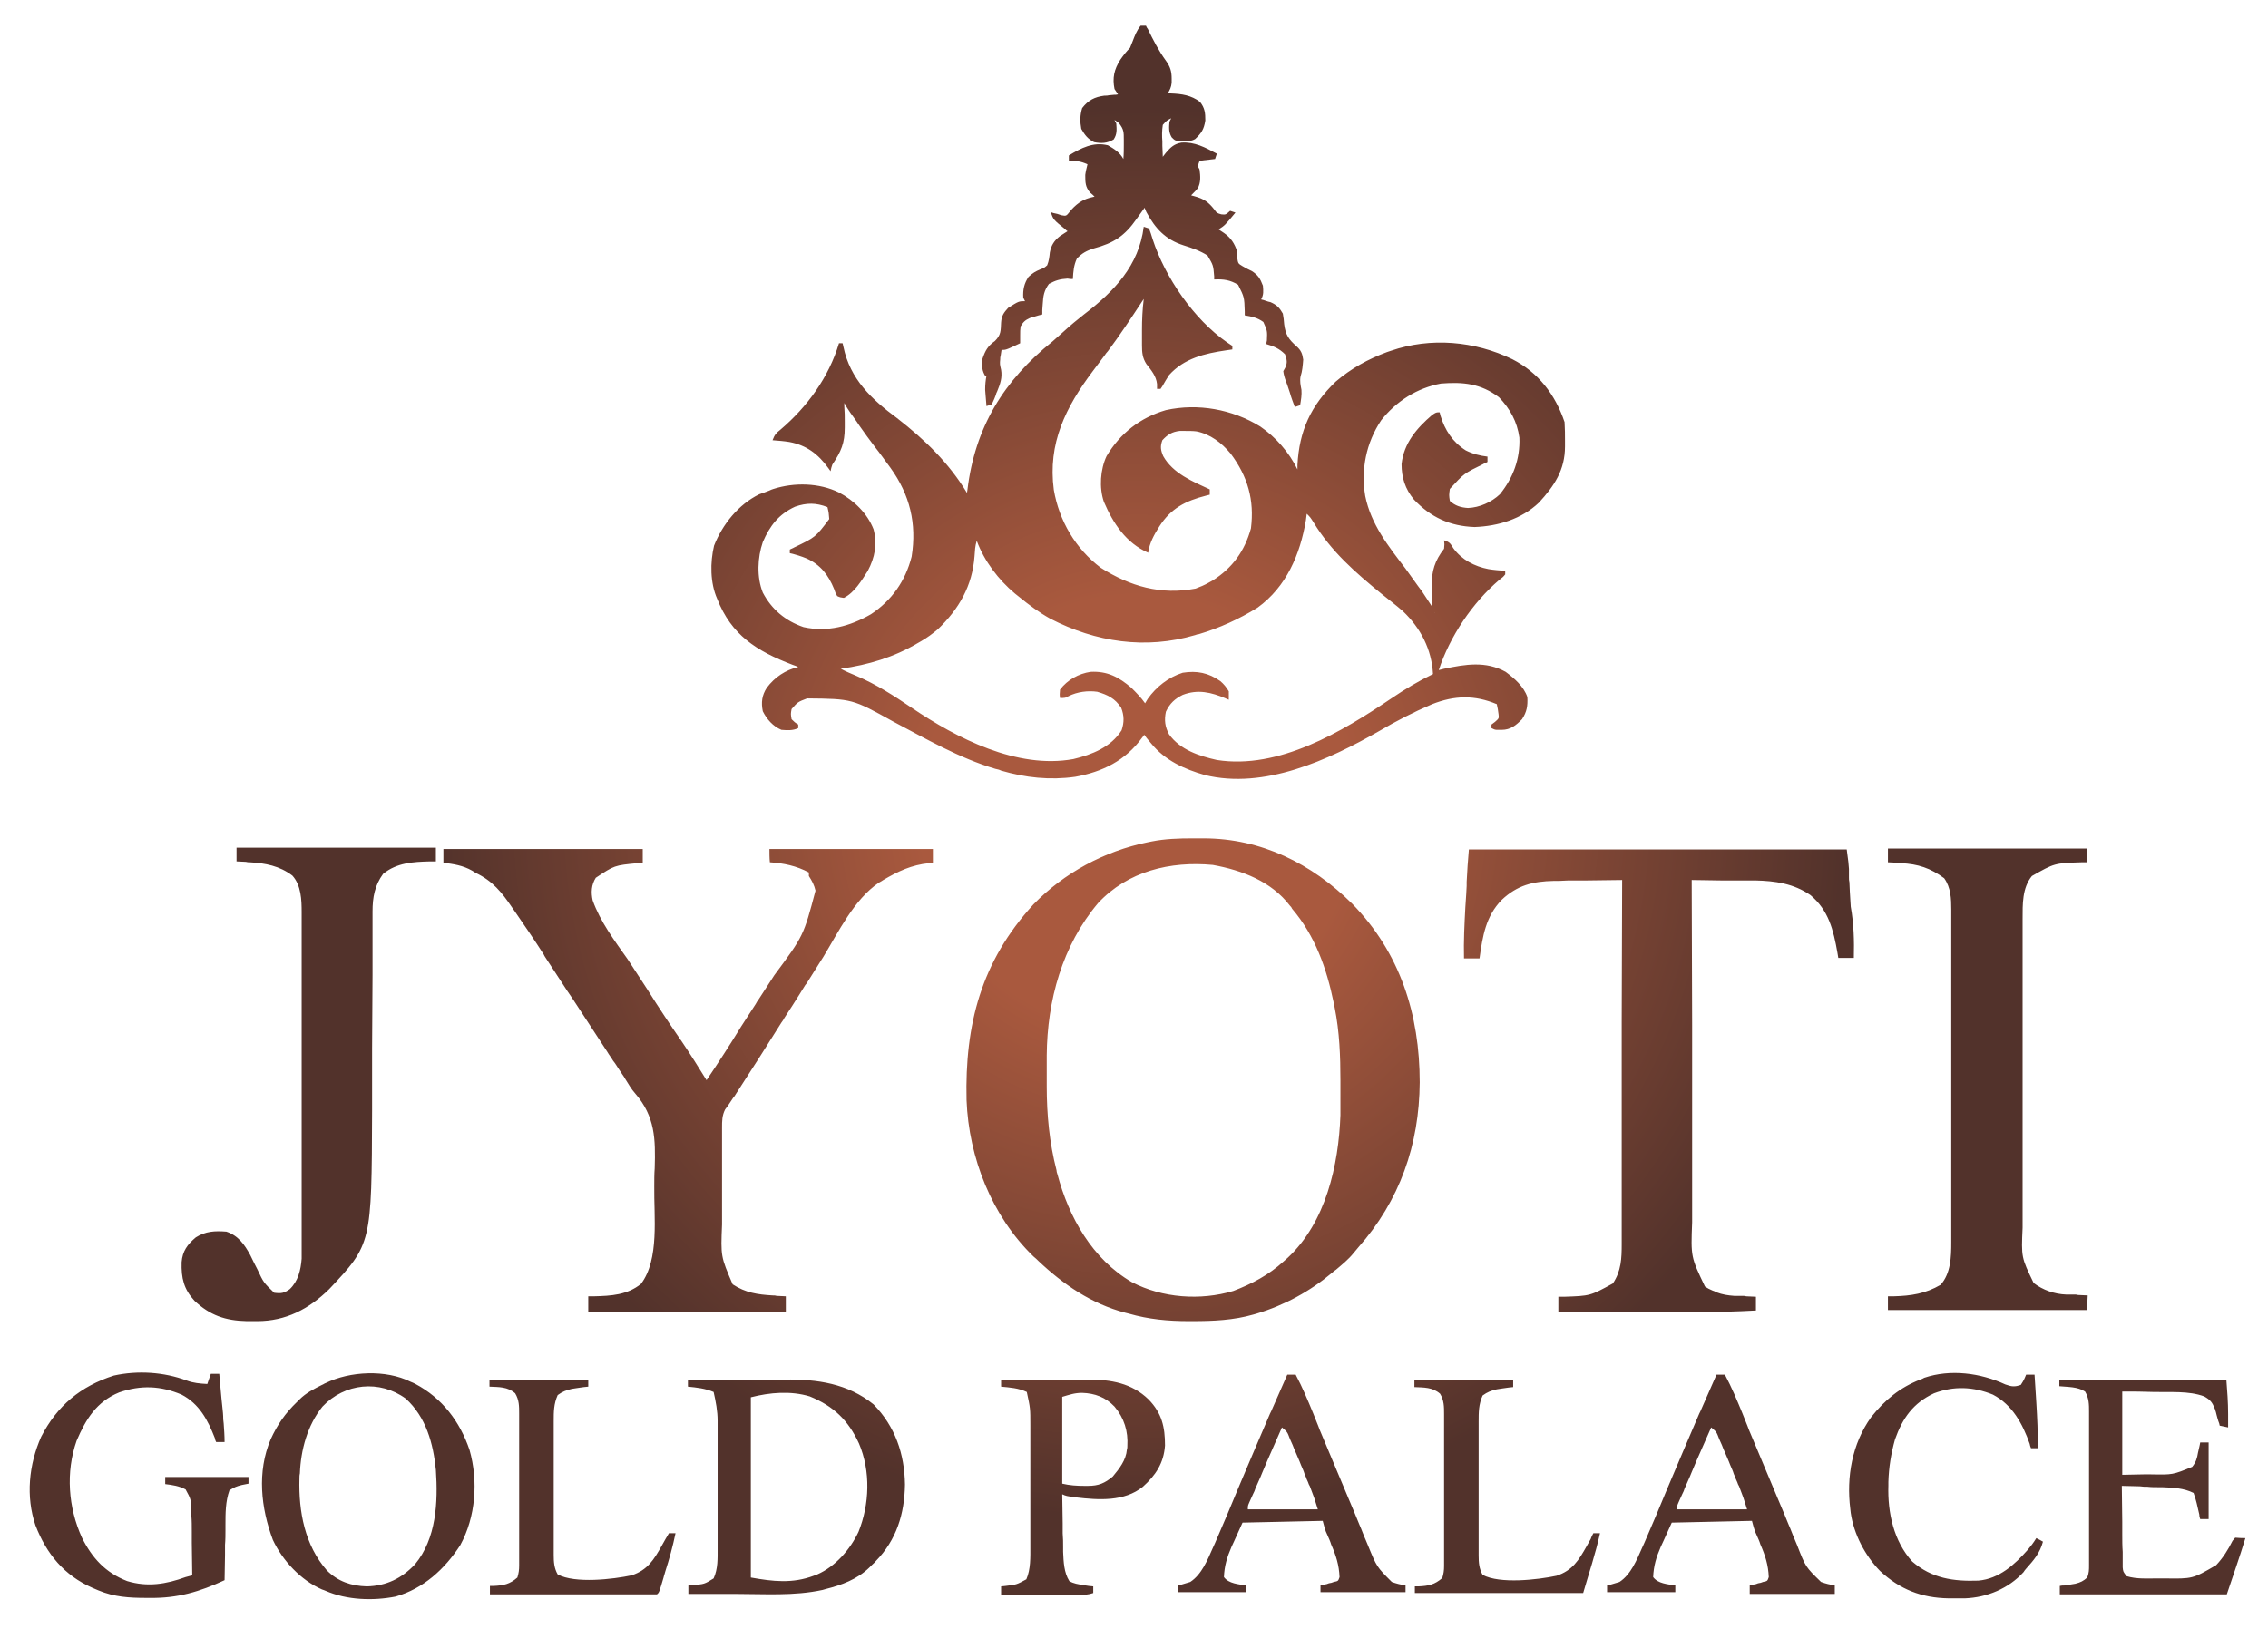 <?xml version="1.0" encoding="utf-8"?>
<!-- Generator: Adobe Illustrator 27.0.1, SVG Export Plug-In . SVG Version: 6.00 Build 0)  -->
<svg version="1.1" id="Layer_1" xmlns="http://www.w3.org/2000/svg" xmlns:xlink="http://www.w3.org/1999/xlink" x="0px" y="0px"
	 viewBox="0 0 512 367.8" style="enable-background:new 0 0 512 367.8;" xml:space="preserve">
<style type="text/css">
	.st0{fill:url(#SVGID_1_);}
</style>
<radialGradient id="SVGID_1_" cx="256.864" cy="183.6" r="216.868" gradientUnits="userSpaceOnUse">
	<stop  offset="0.226" style="stop-color:#A9593E"/>
	<stop  offset="0.735" style="stop-color:#52322B"/>
</radialGradient>
<path class="st0" d="M178.9,150.1c0.5,0.2,0.9,0.3,1.3,0.5c-2.9,0.7-5.3,2.3-7.1,4.7c-1.1,1.7-1.3,3.3-0.9,5.3
	c0.9,1.8,2.3,3.4,4.2,4.2c1.3,0.1,2.6,0.2,3.8-0.4c0-0.3,0-0.5,0-0.8c-0.8-0.5-0.8-0.5-1.5-1.2c-0.2-1.2-0.2-1.2,0-2.3
	c1.4-1.6,1.4-1.6,3.5-2.4c10.2,0.1,10.2,0.1,19.4,5.2c7.4,3.9,15,8.3,23.1,10.7c0.5,0.1,0.9,0.2,1.3,0.4c5.5,1.6,11,2.2,16.7,1.4
	c6.2-1.1,11.4-3.7,15.1-8.8c0.2-0.2,0.3-0.4,0.5-0.7c0.2,0.3,0.4,0.5,0.6,0.8c0.5,0.6,0.5,0.6,1,1.2c3.1,3.8,7.5,5.8,12.1,7.1
	c13.4,3.3,27.9-3.4,39.3-9.9c3.9-2.3,7.8-4.3,12-6.1c5.1-2,9.6-2.1,14.6,0c0.2,0.8,0.3,1.5,0.4,2.3c0.1,0.9,0.1,0.9-0.8,1.7
	c-0.3,0.2-0.5,0.4-0.8,0.6c0,0.3,0,0.5,0,0.8c0.8,0.4,0.8,0.4,1.5,0.4c0.4,0,0.4,0,0.8,0c2,0,3.2-1,4.6-2.4c1.1-1.7,1.3-3,1.2-5
	c-0.8-2.4-2.9-4.2-4.9-5.7c-4.5-2.5-9.1-1.7-13.9-0.7c-0.4,0.1-0.8,0.2-1.2,0.3c2.5-7.6,7.6-15.2,13.7-20.4c0.8-0.6,0.8-0.6,1.3-1.2
	c0-0.3,0-0.5,0-0.8c-1.3-0.1-2.6-0.2-3.8-0.4c-3.1-0.6-6-2.1-7.9-4.7c-0.7-1.1-0.8-1.4-2.1-1.8c0.1,0.9,0.1,0.9,0,1.9
	c-2.1,2.7-2.8,5-2.8,8.4c0,0.5,0,0.5,0,1c0,1,0,2,0.1,3c0,0.2,0,0.4,0,0.7c-0.8-1.2-1.5-2.3-2.3-3.5c-0.3-0.4-0.6-0.8-0.9-1.2
	c-0.9-1.3-1.9-2.6-2.8-3.9c-3.9-5.1-7.8-10-9.1-16.4c-1-6,0.2-12,3.6-17.1c3.4-4.3,8.1-7.3,13.5-8.3c5-0.4,9,0,13.1,3.1
	c2.5,2.6,4.1,5.5,4.6,9.1c0.2,4.8-1.4,9.1-4.4,12.8c-1.9,1.8-4.6,3-7.2,3.1c-1.6-0.1-2.9-0.5-4.1-1.6c-0.2-1.3-0.2-1.3,0-2.7
	c3.2-3.5,3.2-3.5,7.5-5.6c0.3-0.2,0.7-0.3,1-0.5c0-0.4,0-0.8,0-1.2c-1.7-0.2-3.3-0.6-4.9-1.4c-3-1.9-4.7-4.6-5.7-7.8
	c-0.1-0.4-0.1-0.4-0.2-0.8c-0.8,0-0.8,0-1.7,0.6c-3.5,3-6.4,6.4-6.9,11.1c0,3,0.8,5.6,2.8,8c3.8,4,8.1,6,13.7,6.2
	c5.3-0.2,10.6-1.8,14.5-5.5c3.5-3.8,5.9-7.4,5.9-12.7c0-0.4,0-0.8,0-1.2c0-1.4,0-2.8-0.1-4.3c-2.1-6.2-5.9-11.2-11.8-14.2
	c-8.5-4.1-18.4-5-27.4-1.9c-0.3,0.1-0.6,0.2-0.9,0.3c-4.3,1.6-8.1,3.7-11.6,6.7c-5.6,5.4-8.2,11.1-8.6,18.8c0,0.3,0,0.7,0,1
	c-1.9-3.9-4.9-7.3-8.4-9.7c-6.3-3.9-14.1-5.3-21.3-3.7c-5.8,1.7-10.3,5.2-13.4,10.4c-1.4,3-1.7,7.1-0.6,10.3c2.1,4.9,5,9.3,10,11.5
	c0.3-2.2,1.3-4,2.5-5.9c2.6-4.1,5.9-5.8,10.6-7c0.3-0.1,0.5-0.1,0.8-0.2c0-0.4,0-0.8,0-1.2c-3.9-1.8-8.3-3.6-10.5-7.5
	c-0.6-1.4-0.7-2.2-0.2-3.6c1.2-1.3,2.2-1.9,3.9-2.1c0.4,0,0.9,0,1.3,0c0.8,0,1.7,0,2.5,0.1c3.1,0.6,5.7,2.6,7.7,5
	c3.9,5.2,5.4,10.5,4.6,16.9c-1.4,5.1-4.2,9-8.7,11.8c-0.3,0.2-0.6,0.3-0.9,0.5c-0.9,0.5-1.8,0.9-2.9,1.3c-7.8,1.5-14.8-0.5-21.4-4.7
	c-5.7-4.3-9.4-10.6-10.6-17.6c-1.4-10.5,2.7-18.7,8.8-26.8c0.9-1.2,1.8-2.4,2.7-3.6c0.2-0.3,0.4-0.6,0.7-0.9
	c2.7-3.6,5.2-7.4,7.7-11.2c0.1-0.2,0.3-0.4,0.4-0.6c-0.3,2.4-0.4,4.7-0.4,7.1c0,0.4,0,0.7,0,1.1c0,0.4,0,0.8,0,1.1
	c0,0.4,0,0.7,0,1.1c0,1.7,0.1,2.9,1,4.3c1.1,1.4,2.2,2.7,2.4,4.5c0,0.6,0,0.6,0,1.1c0.3,0,0.5,0,0.8,0c0.2-0.3,0.2-0.3,0.4-0.6
	c0.5-0.9,1-1.7,1.5-2.5c3.4-3.8,8.1-4.9,12.9-5.6c0.5-0.1,0.9-0.1,1.4-0.2c0-0.3,0-0.5,0-0.8c-0.4-0.3-0.8-0.5-1.2-0.8
	c-7.5-5.2-14-14.7-16.8-23.3c-0.4-1.3-0.4-1.3-0.8-2.4c-0.4-0.1-0.8-0.3-1.2-0.4c-1.1,8.8-6.7,14.6-13.5,19.8
	c-1.5,1.2-3,2.4-4.4,3.7c-0.9,0.8-1.8,1.6-2.7,2.4c-11,8.8-17.5,19.4-19.2,33.5c0,0.2-0.1,0.4-0.1,0.7c-4.1-6.8-9.5-12-15.8-16.9
	c-5.7-4.2-10.6-8.8-12.1-16.1c-0.1-0.3-0.1-0.6-0.2-0.8c-0.3,0-0.5,0-0.8,0c-2.3,7.7-7.2,14.4-13.2,19.5c-1,0.8-1.3,1.1-1.8,2.4
	c1.3,0.1,2.6,0.2,3.8,0.4c3.8,0.7,6.5,2.7,8.8,5.9c0.2,0.3,0.2,0.3,0.5,0.7c0.1-0.5,0.2-1,0.4-1.5c2-3,2.8-4.8,2.8-8.4
	c0-0.4,0-0.8,0-1.2c0-1.2,0-2.3-0.1-3.5c0-0.3,0-0.5,0-0.8c0.8,1.5,1.8,2.8,2.8,4.2c0.2,0.3,0.4,0.6,0.6,0.9
	c1.1,1.6,2.3,3.2,3.5,4.8c1.2,1.5,2.3,3.1,3.5,4.7c4.4,6.1,6,12.6,4.8,20.1c-1.4,5.5-4.5,9.9-9.2,13c-4.7,2.7-9.8,4.1-15.2,2.9
	c-4.1-1.4-7.2-4-9.2-7.8c-1.4-3.5-1.2-7.9,0-11.4c1.6-3.7,3.6-6.3,7.3-8c2.6-0.9,4.7-0.9,7.3,0.1c0.3,1.3,0.3,1.3,0.4,2.7
	c-3.1,4.1-3.1,4.1-7.9,6.4c-0.3,0.2-0.7,0.3-1,0.5c0,0.3,0,0.5,0,0.8c1.3,0.3,2.6,0.7,3.8,1.2c3.1,1.4,4.9,3.7,6.2,6.9
	c0.3,0.9,0.3,0.9,0.7,1.6c0.7,0.3,0.7,0.3,1.5,0.4c2.4-1.2,4-3.9,5.4-6.1c1.6-3,2.2-6.1,1.3-9.4c-1.4-3.6-4.4-6.5-7.8-8.3
	c-4.5-2.2-10.1-2.3-14.8-0.8c-0.3,0.1-0.6,0.2-1,0.4c-0.7,0.3-1.4,0.5-2.2,0.8c-4.7,2.3-8.3,6.8-10.2,11.6c-0.9,3.8-0.9,8.4,0.7,12
	C165.1,143.4,170.8,147,178.9,150.1z M323.9,138.4c0,0-0.1-0.1-0.1-0.2L323.9,138.4z M295,115.6c0-0.1-0.1-0.2-0.1-0.2L295,115.6z
	 M218.2,113.3c0-0.1-0.1-0.2-0.1-0.2L218.2,113.3z M207.2,145.2c0.2-0.1,0.5-0.3,0.7-0.4c1.4-0.8,2.6-1.7,3.8-2.7
	c4.8-4.6,7.8-9.8,8.3-16.5c0.1-1.3,0.1-2.2,0.5-3.5c1.7,4.6,4.9,8.8,8.6,11.9c0.5,0.4,0.5,0.4,1,0.8c2.2,1.8,4.5,3.5,7,4.9
	c10.3,5.3,21.5,7,32.7,3.7c0.3-0.1,0.5-0.2,0.8-0.2c4.7-1.4,9.1-3.4,13.3-6c6.5-4.7,9.6-12,10.9-19.7c0.1-0.7,0.1-0.7,0.2-1.5
	c0.8,0.8,0.8,0.8,1.5,1.9c4,6.6,9.5,11.4,15.4,16.2c1.6,1.3,3.2,2.5,4.8,3.9c4,3.8,6.5,8.6,6.8,14.2c-3.3,1.6-6.3,3.4-9.4,5.5
	c-11.1,7.5-25.4,16.1-39.4,13.9c-4-0.9-8.3-2.3-10.8-5.8c-0.9-1.7-1.1-3.2-0.7-5.1c0.9-1.9,2-2.9,3.8-3.8c3.4-1.3,6.4-0.6,9.7,0.8
	c0.4,0.2,0.4,0.2,0.7,0.3c0-0.9,0-0.9,0-1.9c-0.6-1-1.1-1.6-1.9-2.3c-2.7-1.9-5.3-2.4-8.5-1.9c-3.2,1-6,3.2-7.9,5.9
	c-0.3,0.5-0.3,0.5-0.6,1c-0.9-1.3-2-2.4-3.1-3.5c-2.8-2.4-5.4-3.8-9.2-3.6c-2.7,0.4-5.2,1.8-6.9,4c-0.1,1.1-0.1,1.1,0,1.9
	c1.2,0,1.2,0,1.9-0.4c2-1,4.4-1.3,6.5-1c2.4,0.7,4,1.5,5.4,3.6c0.7,1.8,0.7,3.3,0.1,5.1c-2.4,3.8-6.7,5.5-10.9,6.5
	c-12.7,2.3-26.3-4.7-36.5-11.6c-4-2.7-8-5.3-12.5-7.2c-1.2-0.5-2.4-1-3.5-1.6C196.1,150.1,201.8,148.4,207.2,145.2z M234.4,284.7
	c5.6,5.3,12,9.7,19.6,11.7c0.3,0.1,0.5,0.1,0.8,0.2c4.5,1.3,8.9,1.7,13.5,1.7c0.3,0,0.6,0,0.9,0c4.7,0,9.3-0.2,13.8-1.5
	c0.4-0.1,0.4-0.1,0.7-0.2c6.3-1.9,12-5,17-9.2c0.3-0.3,0.6-0.5,0.9-0.7c1.4-1.2,2.8-2.3,4-3.8c0.3-0.4,0.7-0.8,1-1.2
	c9.4-10.6,13.8-23.2,13.9-37.3c0-15.3-4.4-29.3-15.3-40.4c-9.1-9-20.5-14.7-33.5-14.7c-0.8,0-1.7,0-2.5,0c-3.1,0-6.2,0.1-9.2,0.7
	c-0.3,0.1-0.7,0.1-1,0.2c-9.7,2-18.8,6.9-25.7,14c-11.8,12.9-15.5,27.1-15.1,44.2c0.5,13,5.7,26.2,15.1,35.3
	C233.8,284.1,234.1,284.4,234.4,284.7z M236.3,241.7c0-0.8,0-1.6,0-2.3c0-0.4,0-0.7,0-1.1c0.1-12.4,3.5-24.8,11.6-34.4
	c6.7-7.2,16.3-9.5,25.9-8.6c6.6,1.2,13.2,3.7,17.4,9.2c0.3,0.3,0.3,0.3,0.5,0.7c5.2,6.1,7.8,13.5,9.4,21.3c0.1,0.4,0.1,0.7,0.2,1
	c1.1,5.5,1.3,11,1.3,16.5c0,0.4,0,0.8,0,1.2c0,2.2,0,4.4,0,6.6c-0.4,11.3-3.3,24.2-11.9,32.2c-0.3,0.3-0.6,0.5-0.9,0.8
	c-3.4,3.1-7.2,5.1-11.4,6.7c-7.4,2.2-16,1.6-22.9-2c-8.9-5.2-14.2-14.6-16.8-24.4c-0.1-0.3-0.2-0.6-0.2-0.9
	c-1.6-6.2-2.2-12.5-2.2-18.9C236.3,244,236.3,242.9,236.3,241.7z M173.7,191.7c12.2,0,24.4,0,36.9,0c0,1,0,2,0,3.1
	c-0.3,0-0.6,0-0.9,0.1c-3.9,0.4-6.9,1.8-10.3,3.8c-0.3,0.2-0.6,0.4-1,0.6c-5.6,3.8-9.1,11.1-12.5,16.7c-1.1,1.8-2.3,3.6-3.4,5.4
	c-0.2,0.3-0.4,0.7-0.7,1c-0.4,0.7-0.9,1.4-1.3,2.1c-1.1,1.8-2.3,3.6-3.4,5.3c-0.2,0.4-0.4,0.7-0.7,1.1c-1.6,2.5-3.2,5.1-4.8,7.6
	c-1.8,2.8-3.6,5.6-5.4,8.4c-0.2,0.3-0.4,0.7-0.7,1c-0.2,0.3-0.4,0.6-0.6,0.9c-0.2,0.3-0.4,0.6-0.6,0.9c-0.2,0.3-0.4,0.5-0.6,0.8
	c-0.7,1.4-0.7,2.6-0.7,4.1c0,0.3,0,0.6,0,0.9c0,1,0,2,0,2.9c0,0.7,0,1.4,0,2.1c0,1.4,0,2.9,0,4.3c0,1.8,0,3.7,0,5.5
	c0,1.4,0,2.8,0,4.2c0,0.7,0,1.3,0,2c-0.3,7.2-0.3,7.2,2.4,13.5c2.9,1.9,5.6,2.3,9,2.5c0.3,0,0.6,0,0.9,0.1c0.7,0,1.4,0.1,2.1,0.1
	c0,1.1,0,2.3,0,3.5c-14.7,0-29.4,0-44.6,0c0-1.1,0-2.3,0-3.5c0.4,0,0.8,0,1.3,0c3.9-0.1,7.5-0.3,10.6-2.8c4.2-5.5,2.9-15.3,3-22
	c0-1.4,0-2.8,0.1-4.1c0.2-6.6,0.1-11.7-4.4-16.9c-0.9-1-1.5-2.1-2.2-3.2c-0.2-0.4-0.5-0.8-0.7-1.1c-0.4-0.6-0.4-0.6-0.8-1.2
	c-0.4-0.6-0.8-1.3-1.3-1.9c-0.4-0.7-0.9-1.3-1.3-2c-1.6-2.5-3.3-5-4.9-7.5c-1.4-2.1-2.7-4.2-4.1-6.2c-1.6-2.5-3.3-5-4.9-7.5
	c-0.1-0.2-0.3-0.4-0.4-0.7c-2.1-3.3-4.3-6.5-6.5-9.7c-0.2-0.3-0.5-0.7-0.7-1c-2.3-3.4-4.4-6-8.2-7.8c-0.3-0.2-0.5-0.3-0.8-0.5
	c-2.1-1.2-4.2-1.5-6.5-1.8c0-1,0-2,0-3.1c14.8,0,29.7,0,45,0c0,1,0,2,0,3.1c-0.4,0-0.8,0.1-1.2,0.1c-5.2,0.5-5.2,0.5-9.4,3.3
	c-1,1.6-1.1,3.3-0.7,5.1c1.7,4.8,5,9.2,7.9,13.3c1.5,2.3,3,4.6,4.5,6.9c2.5,4,5.1,7.9,7.8,11.8c1.9,2.8,3.7,5.7,5.5,8.6
	c2.7-4,5.3-8,7.8-12.1c1.1-1.7,2.2-3.4,3.3-5.1c0.2-0.4,0.4-0.7,0.7-1.1c1.2-1.8,2.3-3.6,3.5-5.4c6.6-8.9,6.6-8.9,9.3-19.1
	c-0.3-1.3-0.8-2.2-1.5-3.3c0-0.3,0-0.5,0-0.8c-2.8-1.5-5.7-2.1-8.8-2.3C173.7,193.8,173.7,192.7,173.7,191.7z M418.5,216.3
	c-1.1,0-2.3,0-3.5,0c-0.1-0.4-0.1-0.8-0.2-1.2c-0.9-5.1-2-9.6-6.1-13c-3.8-2.6-7.9-3.2-12.5-3.3c-0.4,0-0.8,0-1.2,0
	c-1.3,0-2.6,0-3.9,0c-0.9,0-1.8,0-2.7,0c-2.2,0-4.3-0.1-6.5-0.1c0,10.9,0.1,21.9,0.1,32.8c0,5.1,0,10.2,0,15.2c0,4.4,0,8.9,0,13.3
	c0,2.3,0,4.7,0,7c0,2.2,0,4.4,0,6.6c0,0.8,0,1.6,0,2.4c-0.3,7.8-0.3,7.8,2.9,14.5c0.8,0.5,0.8,0.5,1.7,0.9c0.3,0.1,0.6,0.2,0.9,0.4
	c1.3,0.5,2.6,0.7,4,0.8c0.3,0,0.6,0,0.9,0c0.4,0,0.4,0,0.9,0c0.3,0,0.6,0,0.9,0.1c0.7,0,1.5,0.1,2.2,0.1c0,1,0,2,0,3.1
	c-8.8,0.5-17.6,0.4-26.5,0.4c-2,0-4.1,0-6.1,0c-4,0-8,0-12,0c0-1.1,0-2.3,0-3.5c0.4,0,0.9,0,1.3,0c5.9-0.2,5.9-0.2,11-3
	c1.9-2.8,2-5.7,2-8.9c0-0.4,0-0.7,0-1.1c0-1.2,0-2.4,0-3.5c0-0.8,0-1.7,0-2.5c0-2.3,0-4.6,0-6.9c0-2.4,0-4.8,0-7.2c0-4,0-8,0-12.1
	c0-4.1,0-8.3,0-12.4c0-0.3,0-0.5,0-0.8c0-1.3,0-2.6,0-3.8c0-10.6,0.1-21.2,0.1-31.9c-2.6,0-5.2,0.1-7.8,0.1c-0.9,0-1.8,0-2.6,0
	c-1.3,0-2.5,0-3.8,0.1c-0.6,0-0.6,0-1.2,0c-4.8,0.1-8.3,1-11.8,4.3c-3.6,3.7-4.3,8.2-5,13.2c-1.1,0-2.3,0-3.5,0
	c-0.1-3.9,0.1-7.7,0.3-11.5c0.1-1,0.1-2,0.2-3c0-0.6,0.1-1.3,0.1-1.9c0-0.3,0-0.6,0-0.9c0.1-2.4,0.3-4.9,0.5-7.3
	c28.2,0,56.3,0,85.3,0c0.4,3,0.4,3,0.5,4.4c0,0.3,0,0.6,0,0.9c0,0.3,0,0.7,0,1c0,0.4,0,0.7,0.1,1.1c0,0.7,0.1,1.5,0.1,2.2
	c0.1,1.1,0.1,2.2,0.2,3.3C418.5,208.6,418.6,212.4,418.5,216.3z M74.3,291.1c-4.6,4.5-9.8,7.2-16.2,7.2c-0.4,0-0.8,0-1.2,0
	c-0.4,0-0.8,0-1.2,0c-4.8-0.1-8.3-1.3-11.8-4.6c-2.4-2.6-3-5.1-2.9-8.7c0.2-2.5,1.3-4,3.2-5.6c2.2-1.4,4.3-1.5,6.9-1.3
	c2.7,0.9,4.1,2.9,5.4,5.3c0.5,1.1,1.1,2.2,1.6,3.2c1.4,3,1.4,3,3.8,5.3c1.6,0.2,2.2,0.1,3.5-0.8c1.9-1.8,2.5-4.3,2.7-6.9
	c0-0.9,0-1.7,0-2.6c0-0.5,0-0.5,0-1c0-1.1,0-2.2,0-3.3c0-0.8,0-1.6,0-2.4c0-2.2,0-4.3,0-6.5c0-1.4,0-2.7,0-4.1c0-4.7,0-9.4,0-14.2
	c0-4.4,0-8.8,0-13.2c0-3.8,0-7.6,0-11.3c0-2.3,0-4.5,0-6.8c0-2.1,0-4.2,0-6.4c0-0.8,0-1.6,0-2.3c0-1.1,0-2.1,0-3.2
	c0-0.3,0-0.6,0-0.9c0-2.8-0.1-6.1-2.1-8.3c-2.9-2.2-6.1-2.8-9.6-3c-0.3,0-0.6,0-0.9-0.1c-0.7,0-1.4-0.1-2.1-0.1c0-1,0-2,0-3.1
	c14.8,0,29.7,0,45,0c0,1,0,2,0,3.1c-0.4,0-0.8,0-1.3,0c-3.9,0.1-7.5,0.3-10.6,2.8c-1.9,2.6-2.4,5.3-2.4,8.5c0,0.5,0,1,0,1.5
	c0,0.5,0,1.1,0,1.6c0,0.6,0,1.1,0,1.7c0,1.2,0,2.4,0,3.7c0,1.9,0,3.9,0,5.8c0,5.5-0.1,11-0.1,16.6c0,3,0,6.1,0,9.1
	c0,1.6,0,3.2,0,4.8C83.9,280.9,83.9,280.9,74.3,291.1z M471.2,295.8c-14.8,0-29.7,0-45,0c0-1,0-2,0-3.1c0.4,0,0.8,0,1.3,0
	c3.9-0.1,7.2-0.6,10.6-2.6c2.3-2.6,2.4-6.3,2.4-9.6c0-0.5,0-0.5,0-1c0-1.1,0-2.2,0-3.3c0-0.8,0-1.6,0-2.4c0-2.2,0-4.3,0-6.5
	c0-1.3,0-2.7,0-4c0-4.7,0-9.4,0-14.1c0-4.4,0-8.8,0-13.1c0-3.8,0-7.5,0-11.3c0-2.2,0-4.5,0-6.7c0-2.1,0-4.2,0-6.3c0-0.8,0-1.5,0-2.3
	c0-1.1,0-2.1,0-3.2c0-0.3,0-0.6,0-0.9c0-2.5-0.1-5-1.6-7.1c-3.1-2.3-5.9-3.2-9.7-3.4c-0.3,0-0.6,0-0.9-0.1c-0.7,0-1.4-0.1-2.1-0.1
	c0-1,0-2,0-3.1c14.8,0,29.7,0,45,0c0,1,0,2,0,3.1c-0.4,0-0.9,0-1.3,0c-6.1,0.2-6.1,0.2-11.2,3.1c-2.2,2.7-2.1,6.4-2.1,9.7
	c0,0.5,0,0.5,0,1c0,1.1,0,2.2,0,3.2c0,0.8,0,1.6,0,2.3c0,2.1,0,4.2,0,6.3c0,1.3,0,2.6,0,4c0,4.6,0,9.2,0,13.8c0,4.3,0,8.6,0,12.9
	c0,3.7,0,7.4,0,11.1c0,2.2,0,4.4,0,6.6c0,2.1,0,4.1,0,6.2c0,0.8,0,1.5,0,2.3c-0.3,6.7-0.3,6.7,2.5,12.5c2.1,1.6,4.7,2.5,7.3,2.6
	c0.3,0,0.6,0,0.9,0c0.4,0,0.4,0,0.9,0c0.3,0,0.6,0,0.9,0.1c0.7,0,1.5,0.1,2.2,0.1C471.2,293.8,471.2,294.8,471.2,295.8z M222.2,84.5
	c-0.6-1.2-0.5-2.1-0.4-3.5c0.6-1.8,1.2-2.9,2.8-4c1.4-1.4,1.3-2.3,1.4-4.2c0.1-1.5,0.6-2.2,1.6-3.3c2.4-1.5,2.4-1.5,3.8-1.5
	c-0.2-0.4-0.2-0.4-0.4-0.8c-0.1-1.8,0.2-3.2,1.2-4.7c1-0.9,1.5-1.2,2.7-1.7c0.8-0.3,0.8-0.3,1.5-0.9c0.4-1,0.5-1.9,0.6-2.9
	c0.3-1.6,1-2.7,2.3-3.7c0.6-0.4,1.1-0.7,1.7-1.1c-0.3-0.2-0.3-0.2-0.6-0.5c-2.6-2.1-2.6-2.1-3.2-3.8c0.3,0.1,0.3,0.1,0.6,0.2
	c0.4,0.1,0.4,0.1,0.9,0.2c0.3,0.1,0.6,0.2,0.9,0.3c1.1,0.2,1.1,0.2,1.9-0.8c0.3-0.4,0.6-0.7,1-1.1c1.5-1.4,2.7-1.9,4.6-2.3
	c-0.3-0.3-0.6-0.6-1-0.9c-1.1-1.3-1.1-2.3-1.1-4c0.1-0.8,0.3-1.6,0.5-2.4c-1.5-0.7-2.6-0.8-4.2-0.8c0-0.4,0-0.8,0-1.2
	c2.8-1.7,5.5-3.1,8.8-2.3c1.4,0.8,2.7,1.6,3.5,3.1c0.1-1.1,0.1-2.2,0.1-3.3c0-0.3,0-0.6,0-1c0-1.8,0-2.4-1.1-3.8
	c-0.3-0.2-0.6-0.5-1-0.7c0.1,0.3,0.3,0.5,0.4,0.8c0.1,1.4,0.2,2.4-0.6,3.6c-1.5,0.9-2.8,0.9-4.4,0.6c-1.4-0.7-2.1-1.6-2.9-3
	c-0.3-1.6-0.3-3.1,0.2-4.7c1.4-1.8,2.8-2.5,5-2.8c0.6,0,0.6,0,1.1-0.1c0.4,0,0.8-0.1,1.1-0.1c0.3,0,0.6,0,0.9-0.1
	c-0.3-0.4-0.5-0.8-0.8-1.2c-0.5-2.5-0.1-4.4,1.3-6.6c0.7-1,1.3-1.8,2.2-2.7c0.3-0.7,0.3-0.7,0.6-1.5c0.5-1.3,0.9-2.4,1.8-3.5
	c0.4,0,0.8,0,1.2,0c0.1,0.2,0.2,0.5,0.4,0.7c1.2,2.5,2.5,5,4.1,7.2c1,1.4,1.3,2.4,1.3,4.1c0,0.3,0,0.6,0,0.9c-0.1,1-0.4,1.6-0.9,2.4
	c0.4,0,0.4,0,0.8,0c2.4,0.1,4.5,0.4,6.5,1.9c1.1,1.4,1.2,2.5,1.2,4.2c-0.3,2-0.9,2.9-2.3,4.2c-0.9,0.5-1.6,0.5-2.7,0.5
	c-0.5,0-0.5,0-1,0c-0.9-0.2-0.9-0.2-1.6-0.9c-0.7-1.2-0.6-2.2-0.5-3.5c0.2-0.4,0.2-0.4,0.4-0.8c-1,0.5-1,0.5-1.9,1.5
	c-0.2,1.3-0.2,2.5-0.1,3.7c0,0.3,0,0.7,0,1c0,0.8,0.1,1.7,0.1,2.5c0.2-0.3,0.5-0.6,0.7-0.9c1.1-1.3,1.9-2,3.5-2.3
	c3-0.2,5.4,1.1,8,2.5c-0.1,0.4-0.3,0.8-0.4,1.2c-1.7,0.2-1.7,0.2-3.5,0.4c-0.2,0.6-0.2,0.6-0.4,1.2c0.1,0.3,0.3,0.5,0.4,0.8
	c0.2,1.5,0.3,2.9-0.4,4.2c-0.5,0.6-0.5,0.6-1.5,1.6c0.2,0.1,0.4,0.1,0.7,0.2c2.2,0.6,3.2,1.3,4.6,3.1c0.5,0.7,0.5,0.7,1.5,1
	c1,0.1,1,0.1,2-0.8c0.4,0.1,0.8,0.3,1.2,0.4c-2.4,2.9-2.4,2.9-3.8,3.8c0.4,0.3,0.8,0.5,1.2,0.8c1.6,1.1,2.4,2.4,3,4.2
	c0,0.5,0,0.9,0,1.4c0.2,1.3,0.2,1.3,1.2,1.9c0.7,0.4,1.4,0.8,2.1,1.1c1.4,0.9,1.9,1.7,2.5,3.3c0.1,1.2,0.2,2-0.4,3.1
	c0.2,0.1,0.5,0.1,0.7,0.2c0.3,0.1,0.6,0.2,0.9,0.3c0.5,0.1,0.5,0.1,0.9,0.3c1.2,0.6,1.7,1.2,2.4,2.4c0.2,1.2,0.2,1.2,0.3,2.4
	c0.3,2.4,1,3.4,2.8,5c1,0.9,1.3,1.6,1.5,3c-0.1,1.3-0.2,2.6-0.6,3.8c-0.2,1,0,2,0.2,3c0.1,1.2-0.1,2.3-0.3,3.5
	c-0.4,0.1-0.8,0.3-1.2,0.4c-0.4-1.1-0.8-2.1-1.1-3.2c-0.1-0.3-0.2-0.6-0.3-0.9c-0.1-0.3-0.2-0.6-0.3-0.9c-0.1-0.3-0.2-0.5-0.3-0.8
	c-0.3-0.8-0.5-1.5-0.6-2.3c0.1-0.2,0.3-0.5,0.4-0.7c0.6-1.2,0.4-1.9,0-3.1c-1.3-1.3-2.5-1.8-4.2-2.3c0-0.4,0-0.4,0.1-0.8
	c0.1-2.2,0.1-2.2-0.8-4.2c-1.4-1-2.5-1.2-4.2-1.5c0-0.3,0-0.6,0-0.9c-0.1-3.2-0.1-3.2-1.5-6c-1.8-1.1-3.3-1.3-5.4-1.2
	c0-0.3,0-0.3,0-0.7c-0.2-2.5-0.2-2.5-1.5-4.7c-1.7-1.1-3.5-1.7-5.4-2.3c-4.1-1.3-6.4-3.8-8.4-7.5c-0.1-0.3-0.3-0.6-0.4-1
	c-0.6,0.8-1.2,1.7-1.8,2.5c-2.7,3.9-5.2,5.5-9.7,6.7c-1.6,0.5-2.7,1.1-3.8,2.3c-0.7,1.5-0.8,2.9-0.9,4.6c-0.4,0-0.8,0-1.2-0.1
	c-1.7,0.1-2.7,0.4-4.2,1.2c-1.1,1.5-1.3,2.7-1.4,4.5c0,0.4-0.1,0.9-0.1,1.4c0,0.3,0,0.7,0,1c-0.3,0.1-0.5,0.1-0.8,0.2
	c-0.3,0.1-0.7,0.2-1,0.3c-0.3,0.1-0.7,0.2-1,0.3c-1.1,0.5-1.5,0.9-2.1,1.9c-0.1,1-0.1,1-0.1,2c0,0.3,0,0.7,0,1c0,0.4,0,0.4,0,0.8
	c-0.6,0.3-1.1,0.5-1.7,0.8c-0.3,0.1-0.6,0.3-0.9,0.4c-0.8,0.3-0.8,0.3-1.6,0.3c-0.1,0.4-0.1,0.9-0.2,1.3c-0.1,0.4-0.1,0.4-0.1,0.8
	c-0.1,1.1-0.1,1.1,0.2,2.4c0.3,1.8-0.2,3.2-0.9,4.9c-0.2,0.4-0.2,0.4-0.3,0.8c-0.3,0.8-0.3,0.8-0.9,2.1c-0.4,0.1-0.8,0.3-1.2,0.4
	c-0.1-0.8-0.1-1.6-0.2-2.4c0-0.4-0.1-0.9-0.1-1.3c0-1.2,0.1-2.1,0.3-3.2C222.4,84.9,222.4,84.9,222.2,84.5z M177.2,311.5
	c-0.6,0-1.2,0-1.8,0c-1.6,0-3.1,0-4.7,0c-1.6,0-3.3,0-4.9,0c-3.5,0-7,0-10.5,0.1c0,0.5,0,1,0,1.5c2,0.2,3.9,0.4,5.8,1.2
	c0.5,2.2,0.9,4.3,0.9,6.5c0,0.3,0,0.6,0,0.9c0,1.1,0,2.1,0,3.2c0,0.8,0,1.5,0,2.3c0,1.6,0,3.2,0,4.8c0,2.1,0,4.1,0,6.2
	c0,1.6,0,3.2,0,4.8c0,0.8,0,1.5,0,2.3c0,1.1,0,2.2,0,3.3c0,0.3,0,0.7,0,1c0,2.3,0.1,4.6-0.9,6.8c-2.1,1.3-2.1,1.3-4.7,1.5
	c-0.3,0-0.6,0.1-1,0.1c0,0.7,0,1.3,0,1.9c2.5,0,5,0,7.5,0c1,0,2.1,0,3.1,0c6.5,0,13.3,0.5,19.7-0.9c0.4-0.1,0.4-0.1,0.7-0.2
	c3.6-0.9,7.1-2.2,9.8-4.8c0.2-0.2,0.4-0.4,0.7-0.7c0.3-0.3,0.6-0.5,0.8-0.8c4.7-4.8,6.5-10.7,6.6-17.3c-0.1-6.9-2.2-13.1-7.1-18.1
	C191.4,312.4,184.5,311.4,177.2,311.5z M193.8,345.9c-1.9,4-5.2,7.8-9.3,9.6c-0.3,0.1-0.5,0.2-0.8,0.3c-4.8,1.8-9.2,1.3-14.2,0.4
	c0-13.9,0-27.3,0-40.7c4.3-1.1,9-1.5,13.3-0.2c5.4,2.2,8.7,5.4,11.1,10.6C196.6,332.2,196.3,339.7,193.8,345.9z M93.8,312.5
	c-0.6-0.3-0.6-0.3-1.1-0.5c-5.6-2.8-13.7-2.4-19.2,0.3c-0.3,0.1-0.5,0.3-0.8,0.4c-1.8,0.9-3.6,1.8-5.1,3.3c-0.2,0.2-0.4,0.4-0.6,0.6
	c-2.6,2.5-4.4,5.1-5.9,8.4c-3.1,7.3-2.2,15.5,0.5,22.7c2.2,4.7,6.3,9.1,11.1,11.2c0.3,0.1,0.6,0.2,0.8,0.3
	c4.8,2.1,10.7,2.3,15.8,1.3c6.3-1.8,11.1-6.2,14.6-11.6c3.5-6.4,4.1-14.5,2.1-21.5C103.8,320.9,99.8,315.7,93.8,312.5z M93.7,353.2
	c-3,3.2-6.5,4.9-10.9,5c-3.5-0.1-6.5-1.1-9-3.6c-5-5.7-6.4-13.3-6.2-20.7c0-0.4,0-0.8,0.1-1.2c0.2-5.3,1.7-10.9,5.1-15.1
	c5-5.3,12.9-6.1,18.8-1.8c4.6,4.2,6.2,10.1,6.8,16.1C98.9,339.2,98.5,347.4,93.7,353.2z M37.3,333.5c6.2,0,12.4,0,18.8,0
	c0,0.5,0,1,0,1.5c-0.5,0.1-1,0.2-1.5,0.3c-1.2,0.3-1.7,0.5-2.8,1.2c-0.9,2.5-0.9,5.2-0.9,7.8c0,0.4,0,0.7,0,1.1c0,1.1,0,2.3-0.1,3.4
	c0,0.8,0,1.6,0,2.3c0,1.9-0.1,3.8-0.1,5.7c-5.6,2.6-10.6,4.1-16.9,4c-0.3,0-0.5,0-0.8,0c-3.8,0-7.2-0.2-10.8-1.7
	c-0.5-0.2-0.9-0.4-1.4-0.6c-6.3-2.8-10.3-7.6-12.8-14.1c-2.2-6.5-1.5-13.7,1.3-20c3.6-7,8.9-11.4,16.4-13.8
	c5.4-1.2,11.3-0.8,16.4,1.1c1.6,0.6,3,0.7,4.7,0.8c0.3-0.8,0.5-1.5,0.8-2.3c0.6,0,1.3,0,1.9,0c0.2,1.9,0.3,3.8,0.5,5.6
	c0.1,0.6,0.1,1.3,0.2,1.9c0.1,0.9,0.2,1.8,0.2,2.8c0,0.3,0.1,0.6,0.1,0.9c0.1,1.4,0.2,2.8,0.2,4.2c-0.6,0-1.3,0-1.9,0
	c-0.2-0.4-0.2-0.4-0.3-0.9c-1.6-4.1-3.5-7.7-7.5-9.8c-4.7-2-9.2-2.2-14.1-0.5c-5.1,2.1-7.5,6-9.6,10.9c-2.5,7.1-1.9,15.1,1.2,21.9
	c2.3,4.6,5.3,7.9,10.2,9.8c4.6,1.4,8.8,0.7,13.2-0.9c0.5-0.1,1-0.3,1.5-0.4c0-2.5-0.1-5-0.1-7.4c0-0.8,0-1.7,0-2.5
	c0-1.2,0-2.4-0.1-3.6c0-0.4,0-0.8,0-1.1c-0.1-2.6-0.1-2.6-1.3-4.8c-1.5-0.8-3-1-4.6-1.2C37.3,334.5,37.3,334,37.3,333.5z
	 M506.9,347.3c-1.3,4.3-2.8,8.5-4.2,12.7c-12.4,0-24.9,0-37.7,0c0-0.6,0-1.3,0-1.9c0.5-0.1,0.5-0.1,1-0.1c0.4-0.1,0.8-0.1,1.3-0.2
	c0.4-0.1,0.8-0.1,1.2-0.2c1.2-0.3,1.8-0.6,2.7-1.4c0.4-1.1,0.4-1.7,0.4-2.8c0-0.5,0-0.5,0-1c0-0.5,0-0.5,0-1.1c0-0.4,0-0.8,0-1.1
	c0-1.2,0-2.5,0-3.7c0-0.9,0-1.7,0-2.6c0-1.8,0-3.6,0-5.4c0-2.3,0-4.6,0-7c0-1.8,0-3.6,0-5.4c0-0.9,0-1.7,0-2.6c0-1.2,0-2.4,0-3.6
	c0-0.4,0-0.7,0-1.1c0-1.7,0-3.1-0.9-4.6c-1.7-1.1-3.8-1-5.8-1.2c0-0.5,0-1,0-1.5c12.4,0,24.9,0,37.7,0c0.2,2.6,0.4,5.1,0.4,7.8
	c0,0.3,0,0.6,0,0.9c0,0.7,0,1.4,0,2.1c-0.6-0.1-1.3-0.3-1.9-0.4c-0.1-0.5-0.1-0.5-0.3-1c-0.1-0.4-0.3-0.9-0.4-1.4
	c-0.1-0.4-0.2-0.9-0.4-1.4c-0.6-1.5-1-2-2.4-2.8c-3.5-1.3-7.7-0.9-11.4-1c-3.5-0.1-3.5-0.1-7.1-0.1c0,6.2,0,12.4,0,18.8
	c1.6,0,3.2-0.1,4.9-0.1c0.5,0,1,0,1.5,0c5,0.1,5,0.1,9.4-1.7c0.8-1,1.1-1.9,1.3-3.2c0.1-0.4,0.2-0.8,0.3-1.3c0.1-0.3,0.1-0.6,0.2-1
	c0.6,0,1.3,0,1.9,0c0,5.7,0,11.4,0,17.3c-0.6,0-1.3,0-1.9,0c-0.1-0.3-0.2-0.6-0.2-1c-0.1-0.4-0.2-0.8-0.3-1.3
	c-0.1-0.4-0.2-0.8-0.3-1.3c-0.2-0.8-0.4-1.5-0.7-2.3c-2.2-1.1-4.6-1.2-7.1-1.3c-0.3,0-0.5,0-0.8,0c-0.8,0-1.7,0-2.5-0.1
	c-0.6,0-1.1,0-1.7-0.1c-1.4,0-2.7-0.1-4.1-0.1c0,2.7,0.1,5.4,0.1,8.1c0,0.9,0,1.8,0,2.8c0,1.3,0,2.7,0.1,4c0,0.4,0,0.8,0,1.3
	c0,0.4,0,0.8,0,1.2c0,0.3,0,0.7,0,1c0.1,1,0.1,1,0.9,2c2.3,0.7,4.8,0.5,7.1,0.5c0.5,0,0.9,0,1.4,0c6.4,0.1,6.4,0.1,11.7-3
	c1.6-1.7,2.7-3.5,3.7-5.5c0.2-0.2,0.4-0.5,0.6-0.7C505.7,347.3,506.3,347.3,506.9,347.3z M245.7,311.5c-0.8,0-1.5,0-2.3,0
	c-1.4,0-2.7,0-4.1,0c-1.4,0-2.8,0-4.2,0c-3,0-6.1,0-9.1,0.1c0,0.5,0,1,0,1.5c2,0.2,3.9,0.3,5.8,1.2c0.8,3.7,0.8,3.7,0.8,7.5
	c0,0.3,0,0.6,0,0.9c0,1,0,2,0,3c0,0.7,0,1.4,0,2.2c0,1.5,0,3,0,4.5c0,1.9,0,3.9,0,5.8c0,1.5,0,3,0,4.6c0,0.7,0,1.5,0,2.2
	c0,1,0,2.1,0,3.1c0,0.3,0,0.6,0,1c0,2.5,0.1,5.2-0.9,7.5c-2.2,1.2-2.2,1.2-4.7,1.5c-0.3,0-0.6,0.1-1,0.1c0,0.7,0,1.3,0,1.9
	c2.3,0,4.6,0,6.9,0c0.9,0,1.9,0,2.8,0c1.4,0,2.8,0,4.2,0c0.4,0,0.9,0,1.3,0c0.4,0,0.9,0,1.3,0c0.4,0,0.8,0,1.2,0
	c1.2,0,1.9,0,3.1-0.4c0-0.5,0-1,0-1.5c-0.3,0-0.6-0.1-1-0.1c-0.6-0.1-0.6-0.1-1.3-0.2c-1.1-0.2-2.1-0.3-3.1-0.9
	c-1.2-1.9-1.3-4.3-1.4-6.6c0-0.3,0-0.7,0-1c0-1.1,0-2.1-0.1-3.2c0-0.7,0-1.5,0-2.2c0-2.2-0.1-4.4-0.1-6.6c0.9,0.4,0.9,0.4,3.1,0.7
	c5.1,0.6,10.9,1,15.1-2.4c2.9-2.6,4.7-5.3,5-9.3c0-4.2-0.7-7.3-3.7-10.4C255.5,312.3,250.8,311.5,245.7,311.5z M254.5,326.5
	c0,0.4,0,0.4-0.1,0.8c-0.2,2.4-1.7,4.3-3.2,6.1c-1.8,1.5-3.2,2.1-5.6,2.1c-0.3,0-0.5,0-0.8,0c-1.7,0-3.3-0.1-5-0.5
	c0-6.7,0-13.1,0-19.6c1.7-0.5,2.8-0.9,4.5-0.9c2.9,0.1,5.3,1,7.3,3.1C253.8,320.2,254.7,323.2,254.5,326.5z M405.7,348.9
	c-0.2-0.4-0.3-0.8-0.5-1.2c-0.5-1.1-0.9-2.3-1.4-3.4c-0.7-1.8-1.5-3.6-2.2-5.3c-2.3-5.4-4.5-10.8-6.8-16.2c-0.1-0.3-0.2-0.5-0.3-0.8
	c-0.4-1-0.8-2-1.2-3c-1.2-2.9-2.4-5.8-3.9-8.6c-0.7,0-1.3,0-1.9,0c-1.1,2.5-2.2,5-3.3,7.5c-0.2,0.5-0.4,0.9-0.6,1.3
	c-2.4,5.6-4.8,11.2-7.2,16.9c-1.7,4.1-3.4,8.2-5.2,12.3c-0.2,0.4-0.3,0.7-0.5,1.1c-1.2,2.7-2.5,6-5.1,7.7c-0.3,0.1-0.7,0.2-1,0.3
	c-0.3,0.1-0.7,0.2-1,0.3c-0.3,0.1-0.5,0.1-0.8,0.2c0,0.5,0,1,0,1.5c5.2,0,10.3,0,15.4,0c0-0.5,0-1,0-1.5c-1.7-0.3-3.9-0.4-5-1.9
	c0.1-2.5,0.7-4.5,1.7-6.8c0.2-0.4,0.4-0.9,0.6-1.3c0.6-1.4,1.3-2.8,1.9-4.2c6.1-0.1,12.1-0.3,18.1-0.4c0.4,1.5,0.4,1.5,0.7,2.4
	c0.1,0.3,0.3,0.6,0.4,0.9c0.3,0.7,0.6,1.3,0.8,2c1.1,2.5,1.8,4.7,1.9,7.4c-0.3,0.9-0.3,0.9-1.3,1.1c-0.5,0.2-0.5,0.2-1.1,0.3
	c-0.5,0.2-0.5,0.2-1.1,0.3c-0.3,0.1-0.6,0.2-0.8,0.2c0,0.7,0,1.3,0,1.9c6.5,0,12.9,0,19.2,0c0-0.7,0-1.3,0-1.9
	c-1.1-0.2-2-0.4-3.1-0.8C407.6,353.8,407.6,353.8,405.7,348.9z M378.6,340.8c0-0.8,0-0.8,0.3-1.5c0.1-0.3,0.3-0.6,0.4-0.9
	c0.2-0.4,0.3-0.7,0.5-1.1c0.3-0.6,0.3-0.6,0.5-1.2c0.5-1.2,1.1-2.4,1.6-3.7c0.4-0.9,0.7-1.7,1.1-2.6c1.1-2.5,2.2-5,3.3-7.5
	c1.2,1,1.2,1,1.8,2.6c0.1,0.3,0.3,0.6,0.4,0.9c0.3,0.6,0.5,1.3,0.8,1.9c0.4,1,0.9,2,1.3,3.1c0.3,0.7,0.6,1.3,0.8,2
	c0.1,0.3,0.3,0.6,0.4,1c0.1,0.3,0.3,0.6,0.4,0.9c0.1,0.3,0.2,0.6,0.4,0.9c1,2.6,1,2.6,1.8,5.2C389,340.8,383.8,340.8,378.6,340.8z
	 M308.8,348.9c-0.2-0.4-0.3-0.8-0.5-1.2c-0.5-1.1-0.9-2.3-1.4-3.4c-0.7-1.8-1.5-3.6-2.2-5.3c-2.3-5.4-4.5-10.8-6.8-16.2
	c-0.1-0.3-0.2-0.5-0.3-0.8c-0.4-1-0.8-2-1.2-3c-1.2-2.9-2.4-5.8-3.9-8.6c-0.7,0-1.3,0-1.9,0c-1.1,2.5-2.2,5-3.3,7.5
	c-0.2,0.5-0.4,0.9-0.6,1.3c-2.4,5.6-4.8,11.2-7.2,16.9c-1.7,4.1-3.4,8.2-5.2,12.3c-0.2,0.4-0.3,0.7-0.5,1.1c-1.2,2.7-2.5,6-5.1,7.7
	c-0.3,0.1-0.7,0.2-1,0.3c-0.3,0.1-0.7,0.2-1,0.3c-0.3,0.1-0.5,0.1-0.8,0.2c0,0.5,0,1,0,1.5c5.2,0,10.3,0,15.4,0c0-0.5,0-1,0-1.5
	c-1.7-0.3-3.9-0.4-5-1.9c0.1-2.5,0.7-4.5,1.7-6.8c0.2-0.4,0.4-0.9,0.6-1.3c0.6-1.4,1.3-2.8,1.9-4.2c6.1-0.1,12.1-0.3,18.1-0.4
	c0.4,1.5,0.4,1.5,0.7,2.4c0.1,0.3,0.3,0.6,0.4,0.9c0.3,0.7,0.6,1.3,0.8,2c1.1,2.5,1.8,4.7,1.9,7.4c-0.3,0.9-0.3,0.9-1.3,1.1
	c-0.5,0.2-0.5,0.2-1.1,0.3c-0.5,0.2-0.5,0.2-1.1,0.3c-0.3,0.1-0.6,0.2-0.8,0.2c0,0.5,0,1,0,1.5c6.5,0,12.9,0,19.2,0c0-0.5,0-1,0-1.5
	c-1.1-0.2-2-0.4-3.1-0.8C310.8,353.8,310.8,353.8,308.8,348.9z M281.7,340.8c0-0.8,0-0.8,0.3-1.5c0.1-0.3,0.3-0.6,0.4-0.9
	c0.2-0.4,0.3-0.7,0.5-1.1c0.3-0.6,0.3-0.6,0.5-1.2c0.5-1.2,1.1-2.4,1.6-3.7c0.4-0.9,0.7-1.7,1.1-2.6c1.1-2.5,2.2-5,3.3-7.5
	c1.2,1,1.2,1,1.8,2.6c0.1,0.3,0.3,0.6,0.4,0.9c0.3,0.6,0.5,1.3,0.8,1.9c0.4,1,0.9,2,1.3,3.1c0.3,0.7,0.6,1.3,0.8,2
	c0.1,0.3,0.3,0.6,0.4,1c0.1,0.3,0.3,0.6,0.4,0.9c0.1,0.3,0.2,0.6,0.4,0.9c1,2.6,1,2.6,1.8,5.2C292.1,340.8,286.9,340.8,281.7,340.8z
	 M459.7,347.3c0.8,0.4,0.8,0.4,1.5,0.8c-0.7,2.6-2.1,4.2-3.8,6.1c-0.2,0.2-0.4,0.5-0.6,0.8c-3.4,3.7-8.2,5.7-13.2,5.9
	c-0.8,0-1.6,0-2.4,0c-0.4,0-0.8,0-1.3,0c-6.1-0.1-11-2-15.5-6.2c-3.4-3.5-5.9-8.3-6.6-13.1c0-0.3-0.1-0.6-0.1-0.9
	c-0.9-7.2,0.4-14.7,4.7-20.7c3.1-3.9,6.5-6.7,11.1-8.5c0.3-0.1,0.6-0.2,0.9-0.4c5.9-2,12.7-1.1,18.3,1.5c1.4,0.5,2.1,0.6,3.5,0.1
	c0.7-1.1,0.7-1.1,1.2-2.3c0.6,0,1.3,0,1.9,0c0.1,1.6,0.2,3.1,0.3,4.7c0,0.5,0.1,1.1,0.1,1.6c0.2,3.4,0.4,6.9,0.3,10.3
	c-0.5,0-1,0-1.5,0c-0.2-0.5-0.2-0.5-0.3-1c-1.6-4.5-3.9-8.8-8.3-11.1c-4.4-1.8-8.8-2-13.3-0.3c-4.7,2.2-7.1,5.6-8.8,10.4
	c-0.9,3.2-1.4,6.3-1.5,9.6c0,0.3,0,0.5,0,0.8c-0.2,6.1,1.2,12.6,5.4,17.2c4.4,3.8,9.3,4.5,14.9,4.3c4.7-0.4,8.2-3.6,11.2-7
	C458.4,349.2,459.1,348.3,459.7,347.3z M151,346.2c0.5,0,1,0,1.5,0c-0.6,2.9-1.4,5.8-2.3,8.6c-0.1,0.5-0.3,0.9-0.4,1.4
	c-1,3.4-1,3.4-1.5,3.8c-1.2,0-2.3,0-3.5,0c-0.4,0-0.7,0-1.1,0c-1.2,0-2.4,0-3.7,0c-0.8,0-1.7,0-2.5,0c-2.2,0-4.5,0-6.7,0
	c-2.3,0-4.5,0-6.8,0c-4.5,0-8.9,0-13.4,0c0-0.6,0-1.3,0-1.9c0.3,0,0.5,0,0.8,0c2.3-0.1,3.7-0.4,5.4-1.9c0.3-1,0.4-1.7,0.4-2.7
	c0-0.3,0-0.6,0-1c0-0.5,0-0.5,0-1.1c0-0.4,0-0.7,0-1.1c0-1.2,0-2.5,0-3.7c0-0.9,0-1.7,0-2.6c0-1.8,0-3.6,0-5.4c0-2.3,0-4.6,0-6.9
	c0-1.8,0-3.5,0-5.3c0-0.8,0-1.7,0-2.5c0-1.2,0-2.4,0-3.6c0-0.5,0-0.5,0-1.1c0-1.7,0-3.1-0.9-4.6c-1.7-1.5-3.7-1.4-5.8-1.5
	c0-0.5,0-1,0-1.5c7.4,0,14.7,0,22.3,0c0,0.5,0,1,0,1.5c-0.3,0-0.7,0.1-1,0.1c-0.7,0.1-0.7,0.1-1.4,0.2c-0.4,0.1-0.9,0.1-1.3,0.2
	c-1.3,0.3-2.1,0.6-3.2,1.4c-0.9,2-0.9,3.8-0.9,5.9c0,0.3,0,0.7,0,1.1c0,1.2,0,2.3,0,3.5c0,0.8,0,1.6,0,2.4c0,1.7,0,3.4,0,5
	c0,2.2,0,4.3,0,6.5c0,1.7,0,3.3,0,5c0,0.8,0,1.6,0,2.4c0,1.1,0,2.2,0,3.3c0,0.3,0,0.7,0,1c0,1.6,0.1,3,0.9,4.4
	c3.9,2.1,12.5,1.1,16.7,0.2c3.6-1.2,5-3.5,6.8-6.7c0.3-0.5,0.6-1.1,0.9-1.6C150.6,346.9,150.8,346.6,151,346.2z M359.7,346.2
	c0.5,0,1,0,1.5,0c-1,4.6-2.5,9-3.8,13.5c-12.6,0-25.1,0-38,0c0-0.5,0-1,0-1.5c0.3,0,0.5,0,0.8,0c2.3-0.1,3.7-0.4,5.4-1.9
	c0.3-1,0.4-1.7,0.4-2.7c0-0.3,0-0.6,0-1c0-0.5,0-0.5,0-1.1c0-0.4,0-0.7,0-1.1c0-1.2,0-2.5,0-3.7c0-0.9,0-1.7,0-2.6
	c0-1.8,0-3.6,0-5.4c0-2.3,0-4.6,0-6.9c0-1.8,0-3.5,0-5.3c0-0.8,0-1.7,0-2.5c0-1.2,0-2.4,0-3.6c0-0.5,0-0.5,0-1.1
	c0-1.7,0-3.1-0.9-4.6c-1.7-1.5-3.7-1.4-5.8-1.5c0-0.5,0-1,0-1.5c7.4,0,14.7,0,22.3,0c0,0.5,0,1,0,1.5c-0.3,0-0.7,0.1-1,0.1
	c-0.7,0.1-0.7,0.1-1.4,0.2c-0.4,0.1-0.9,0.1-1.3,0.2c-1.3,0.3-2.1,0.6-3.2,1.4c-0.9,2-0.9,3.8-0.9,5.9c0,0.3,0,0.7,0,1.1
	c0,1.2,0,2.3,0,3.5c0,0.8,0,1.6,0,2.4c0,1.7,0,3.4,0,5c0,2.2,0,4.3,0,6.5c0,1.7,0,3.3,0,5c0,0.8,0,1.6,0,2.4c0,1.1,0,2.2,0,3.3
	c0,0.3,0,0.7,0,1c0,1.6,0.1,3,0.9,4.4c3.9,2.1,12.5,1.1,16.7,0.2c3.6-1.2,5-3.5,6.8-6.7c0.3-0.5,0.6-1.1,0.9-1.6
	C359.3,346.9,359.5,346.6,359.7,346.2z"/>
</svg>
